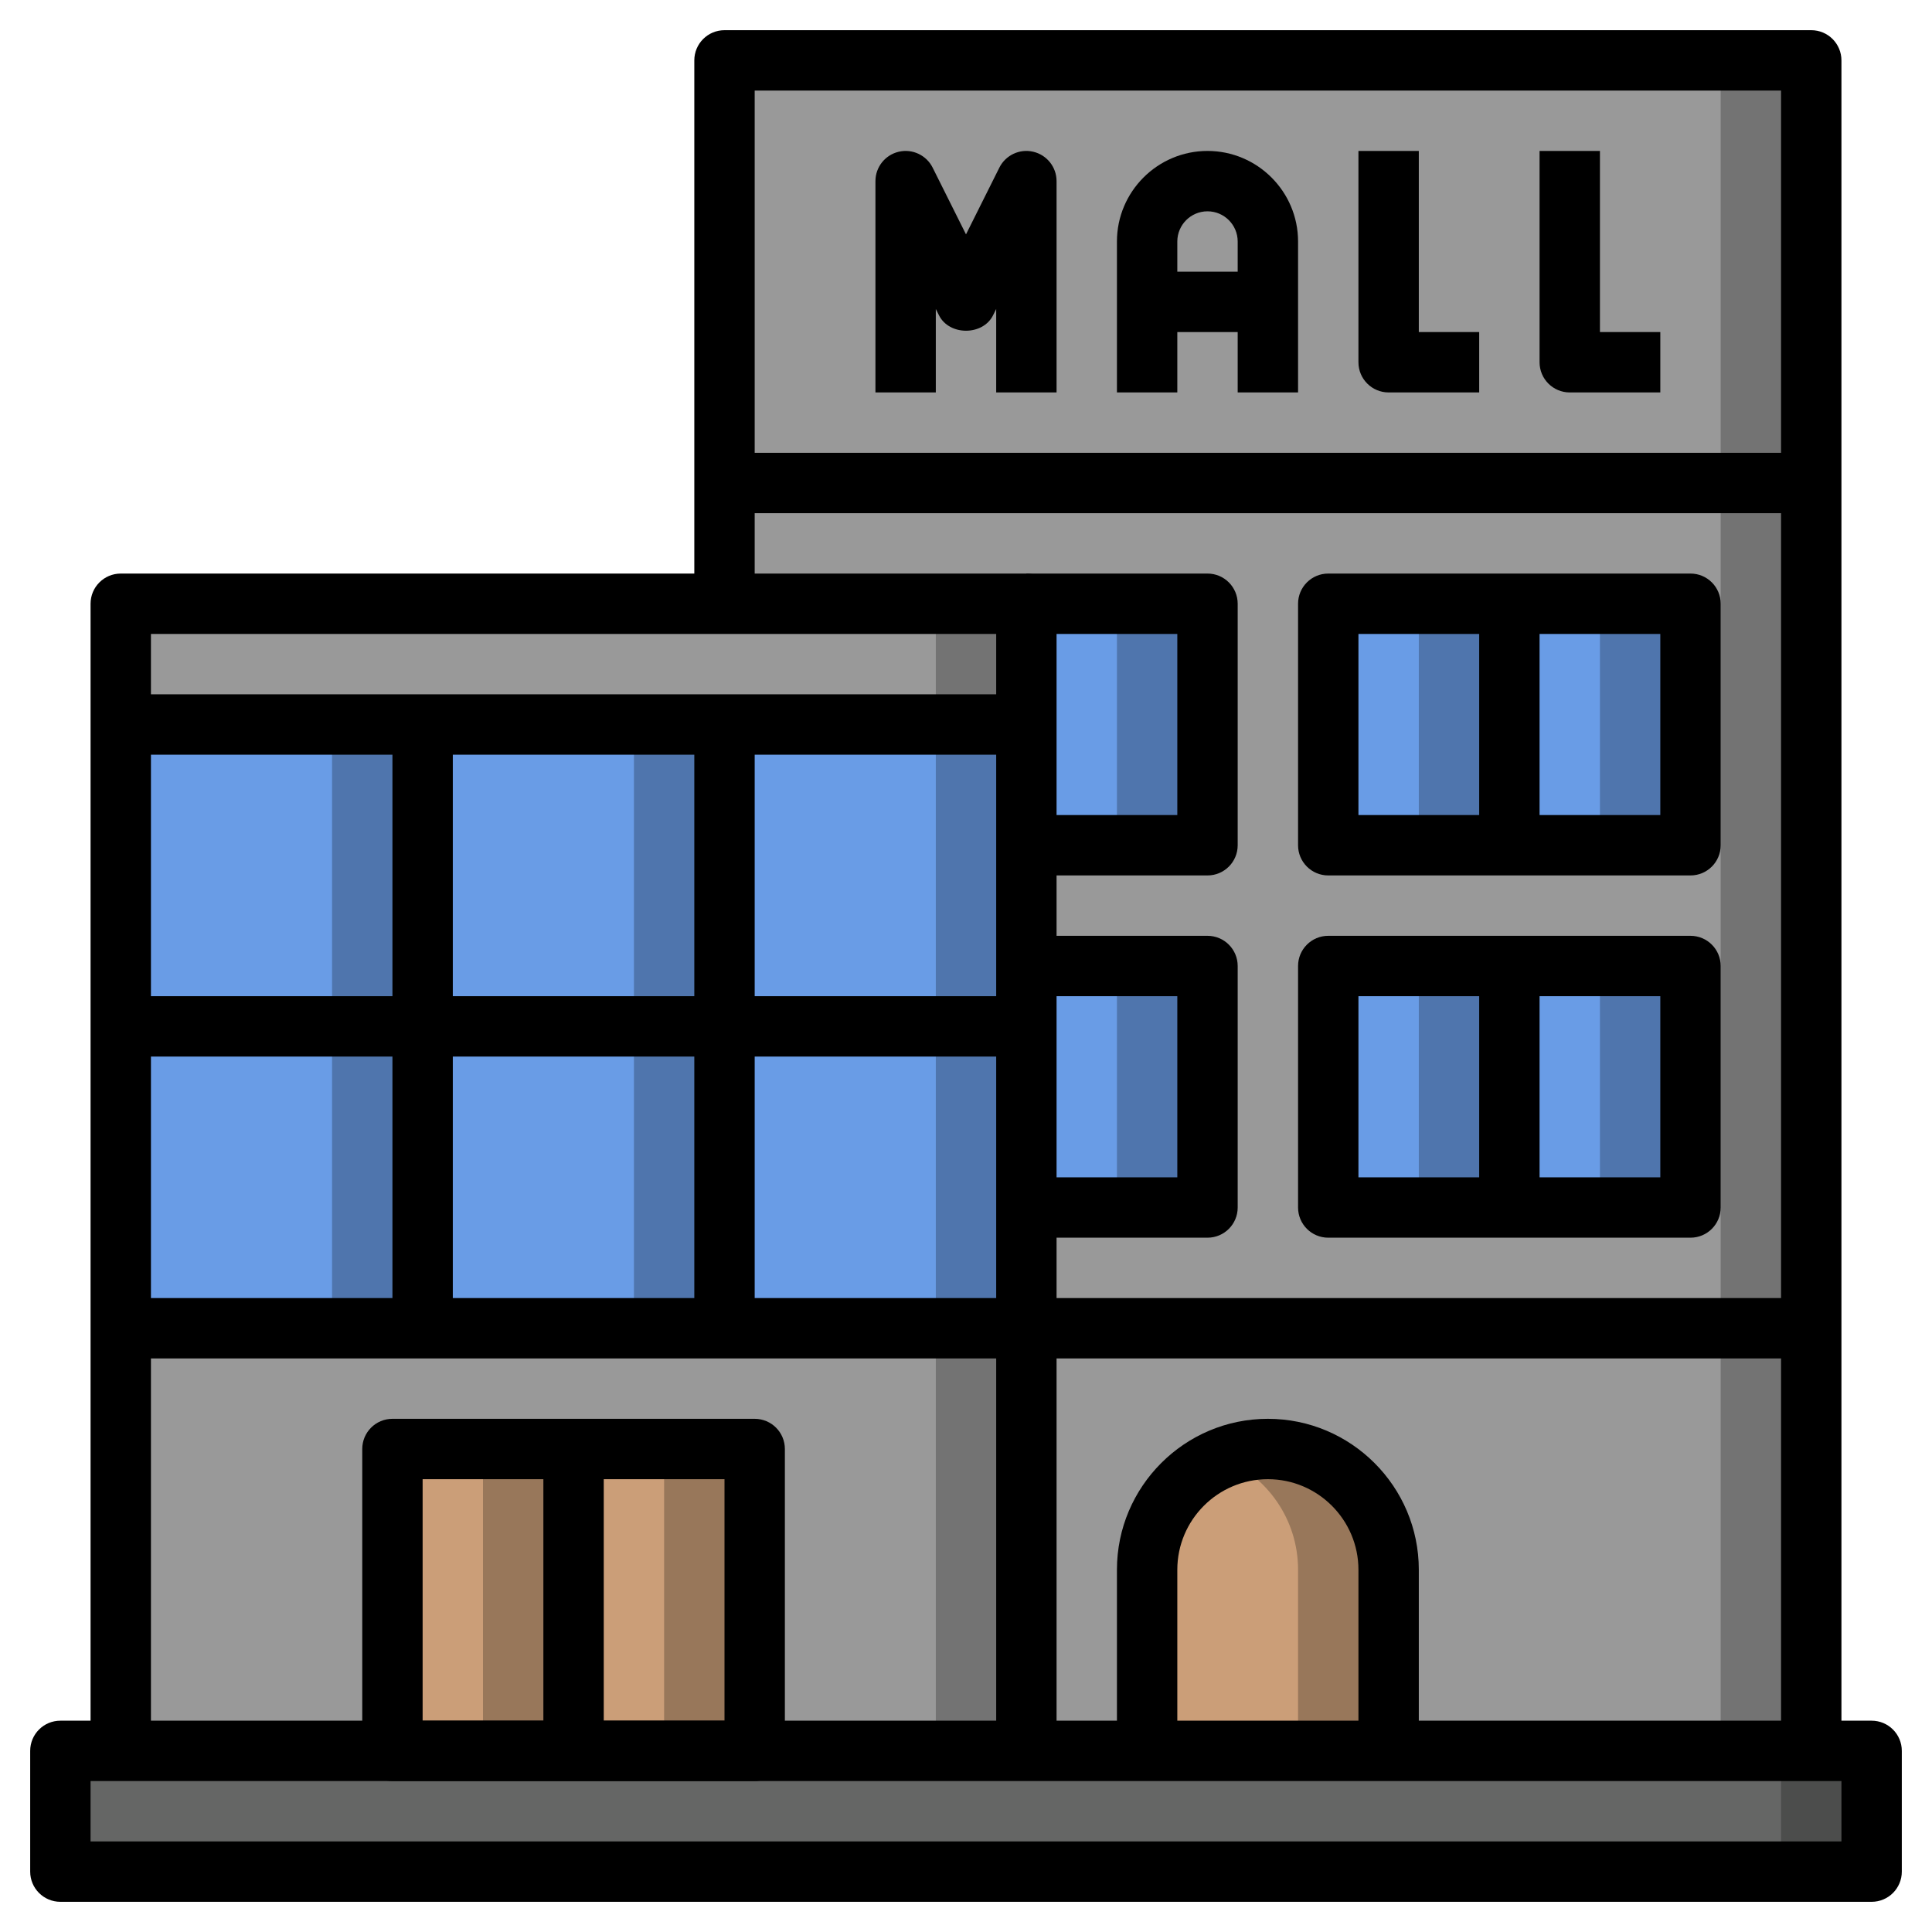 <svg id="Layer_3" enable-background="new 0 0 64 64" height="512" viewBox="0 0 64 64" width="512" xmlns="http://www.w3.org/2000/svg"><path d="m24 2h36v56h-36z" fill="#737373"/><path d="m24 2h33v56h-33z" fill="#999"/><path d="m61 58h-2v-55h-34v17h-2v-18c0-.552.447-1 1-1h36c.553 0 1 .448 1 1z"/><path d="m44 20h6v8h-6z" fill="#4f75ad"/><path d="m44 20h3v8h-3z" fill="#699ce6"/><path d="m50 20h6v8h-6z" fill="#4f75ad"/><path d="m50 20h3v8h-3z" fill="#699ce6"/><path d="m50 32h6v8h-6z" fill="#4f75ad"/><path d="m50 32h3v8h-3z" fill="#699ce6"/><path d="m44 32h6v8h-6z" fill="#4f75ad"/><path d="m44 32h3v8h-3z" fill="#699ce6"/><path d="m34 32h6v8h-6z" fill="#4f75ad"/><path d="m34 32h3v8h-3z" fill="#699ce6"/><path d="m34 20h6v8h-6z" fill="#4f75ad"/><path d="m34 20h3v8h-3z" fill="#699ce6"/><path d="m46 58v-6c0-2.209-1.791-4-4-4-2.209 0-4 1.791-4 4v6z" fill="#98775a"/><path d="m40.5 48.297c-1.465.594-2.5 2.025-2.5 3.703v6h5v-6c0-1.678-1.035-3.109-2.5-3.703z" fill="#cb9e78"/><path d="m2 58h60v4h-60z" fill="#4c4d4c"/><path d="m2 58h57v4h-57z" fill="#656665"/><path d="m4 20h30v38h-30z" fill="#737373"/><path d="m4 20h27v38h-27z" fill="#999"/><path d="m13 48h6v10h-6z" fill="#98775a"/><path d="m13 48h3v10h-3z" fill="#cb9e78"/><path d="m19 48h6v10h-6z" fill="#98775a"/><path d="m19 48h3v10h-3z" fill="#cb9e78"/><path d="m4 24h10v10h-10z" fill="#4f75ad"/><path d="m4 24h7v10h-7z" fill="#699ce6"/><path d="m14 24h10v10h-10z" fill="#4f75ad"/><path d="m14 24h7v10h-7z" fill="#699ce6"/><path d="m24 24h10v10h-10z" fill="#4f75ad"/><path d="m24 24h7v10h-7z" fill="#699ce6"/><path d="m24 34h10v10h-10z" fill="#4f75ad"/><path d="m24 34h7v10h-7z" fill="#699ce6"/><path d="m14 34h10v10h-10z" fill="#4f75ad"/><path d="m14 34h7v10h-7z" fill="#699ce6"/><path d="m4 34h10v10h-10z" fill="#4f75ad"/><path d="m4 34h7v10h-7z" fill="#699ce6"/><path d="m62 63h-60c-.553 0-1-.448-1-1v-4c0-.552.447-1 1-1h60c.553 0 1 .448 1 1v4c0 .552-.447 1-1 1zm-59-2h58v-2h-58z"/><path d="m35 58h-2v-37h-28v37h-2v-38c0-.552.447-1 1-1h30c.553 0 1 .448 1 1z"/><path d="m4 33h30v2h-30z"/><path d="m25 59h-12c-.553 0-1-.448-1-1v-10c0-.552.447-1 1-1h12c.553 0 1 .448 1 1v10c0 .552-.447 1-1 1zm-11-2h10v-8h-10z"/><path d="m18 48h2v10h-2z"/><path d="m34 43h26v2h-26z"/><path d="m4 43h30v2h-30z"/><path d="m13 34h2v10h-2z"/><path d="m23 34h2v10h-2z"/><path d="m4 23h30v2h-30z"/><path d="m13 24h2v10h-2z"/><path d="m23 24h2v10h-2z"/><path d="m35 13h-2v-2.764l-.105.211c-.34.678-1.449.678-1.789 0l-.106-.211v2.764h-2v-7c0-.464.319-.867.771-.973.448-.107.917.111 1.124.526l1.105 2.211 1.105-2.211c.207-.415.676-.634 1.124-.526.452.106.771.509.771.973z"/><path d="m43 13h-2v-5c0-.551-.448-1-1-1s-1 .449-1 1v5h-2v-5c0-1.654 1.346-3 3-3s3 1.346 3 3z"/><path d="m38 9h4v2h-4z"/><path d="m49 13h-3c-.553 0-1-.448-1-1v-7h2v6h2z"/><path d="m55 13h-3c-.553 0-1-.448-1-1v-7h2v6h2z"/><path d="m24 15h36v2h-36z"/><path d="m56 29h-12c-.553 0-1-.448-1-1v-8c0-.552.447-1 1-1h12c.553 0 1 .448 1 1v8c0 .552-.447 1-1 1zm-11-2h10v-6h-10z"/><path d="m40 29h-6v-2h5v-6h-5v-2h6c.553 0 1 .448 1 1v8c0 .552-.447 1-1 1z"/><path d="m49 20h2v8h-2z"/><path d="m56 41h-12c-.553 0-1-.448-1-1v-8c0-.552.447-1 1-1h12c.553 0 1 .448 1 1v8c0 .552-.447 1-1 1zm-11-2h10v-6h-10z"/><path d="m40 41h-6v-2h5v-6h-5v-2h6c.553 0 1 .448 1 1v8c0 .552-.447 1-1 1z"/><path d="m49 32h2v8h-2z"/><path d="m47 58h-2v-6c0-1.654-1.346-3-3-3s-3 1.346-3 3v6h-2v-6c0-2.757 2.243-5 5-5s5 2.243 5 5z"/></svg>